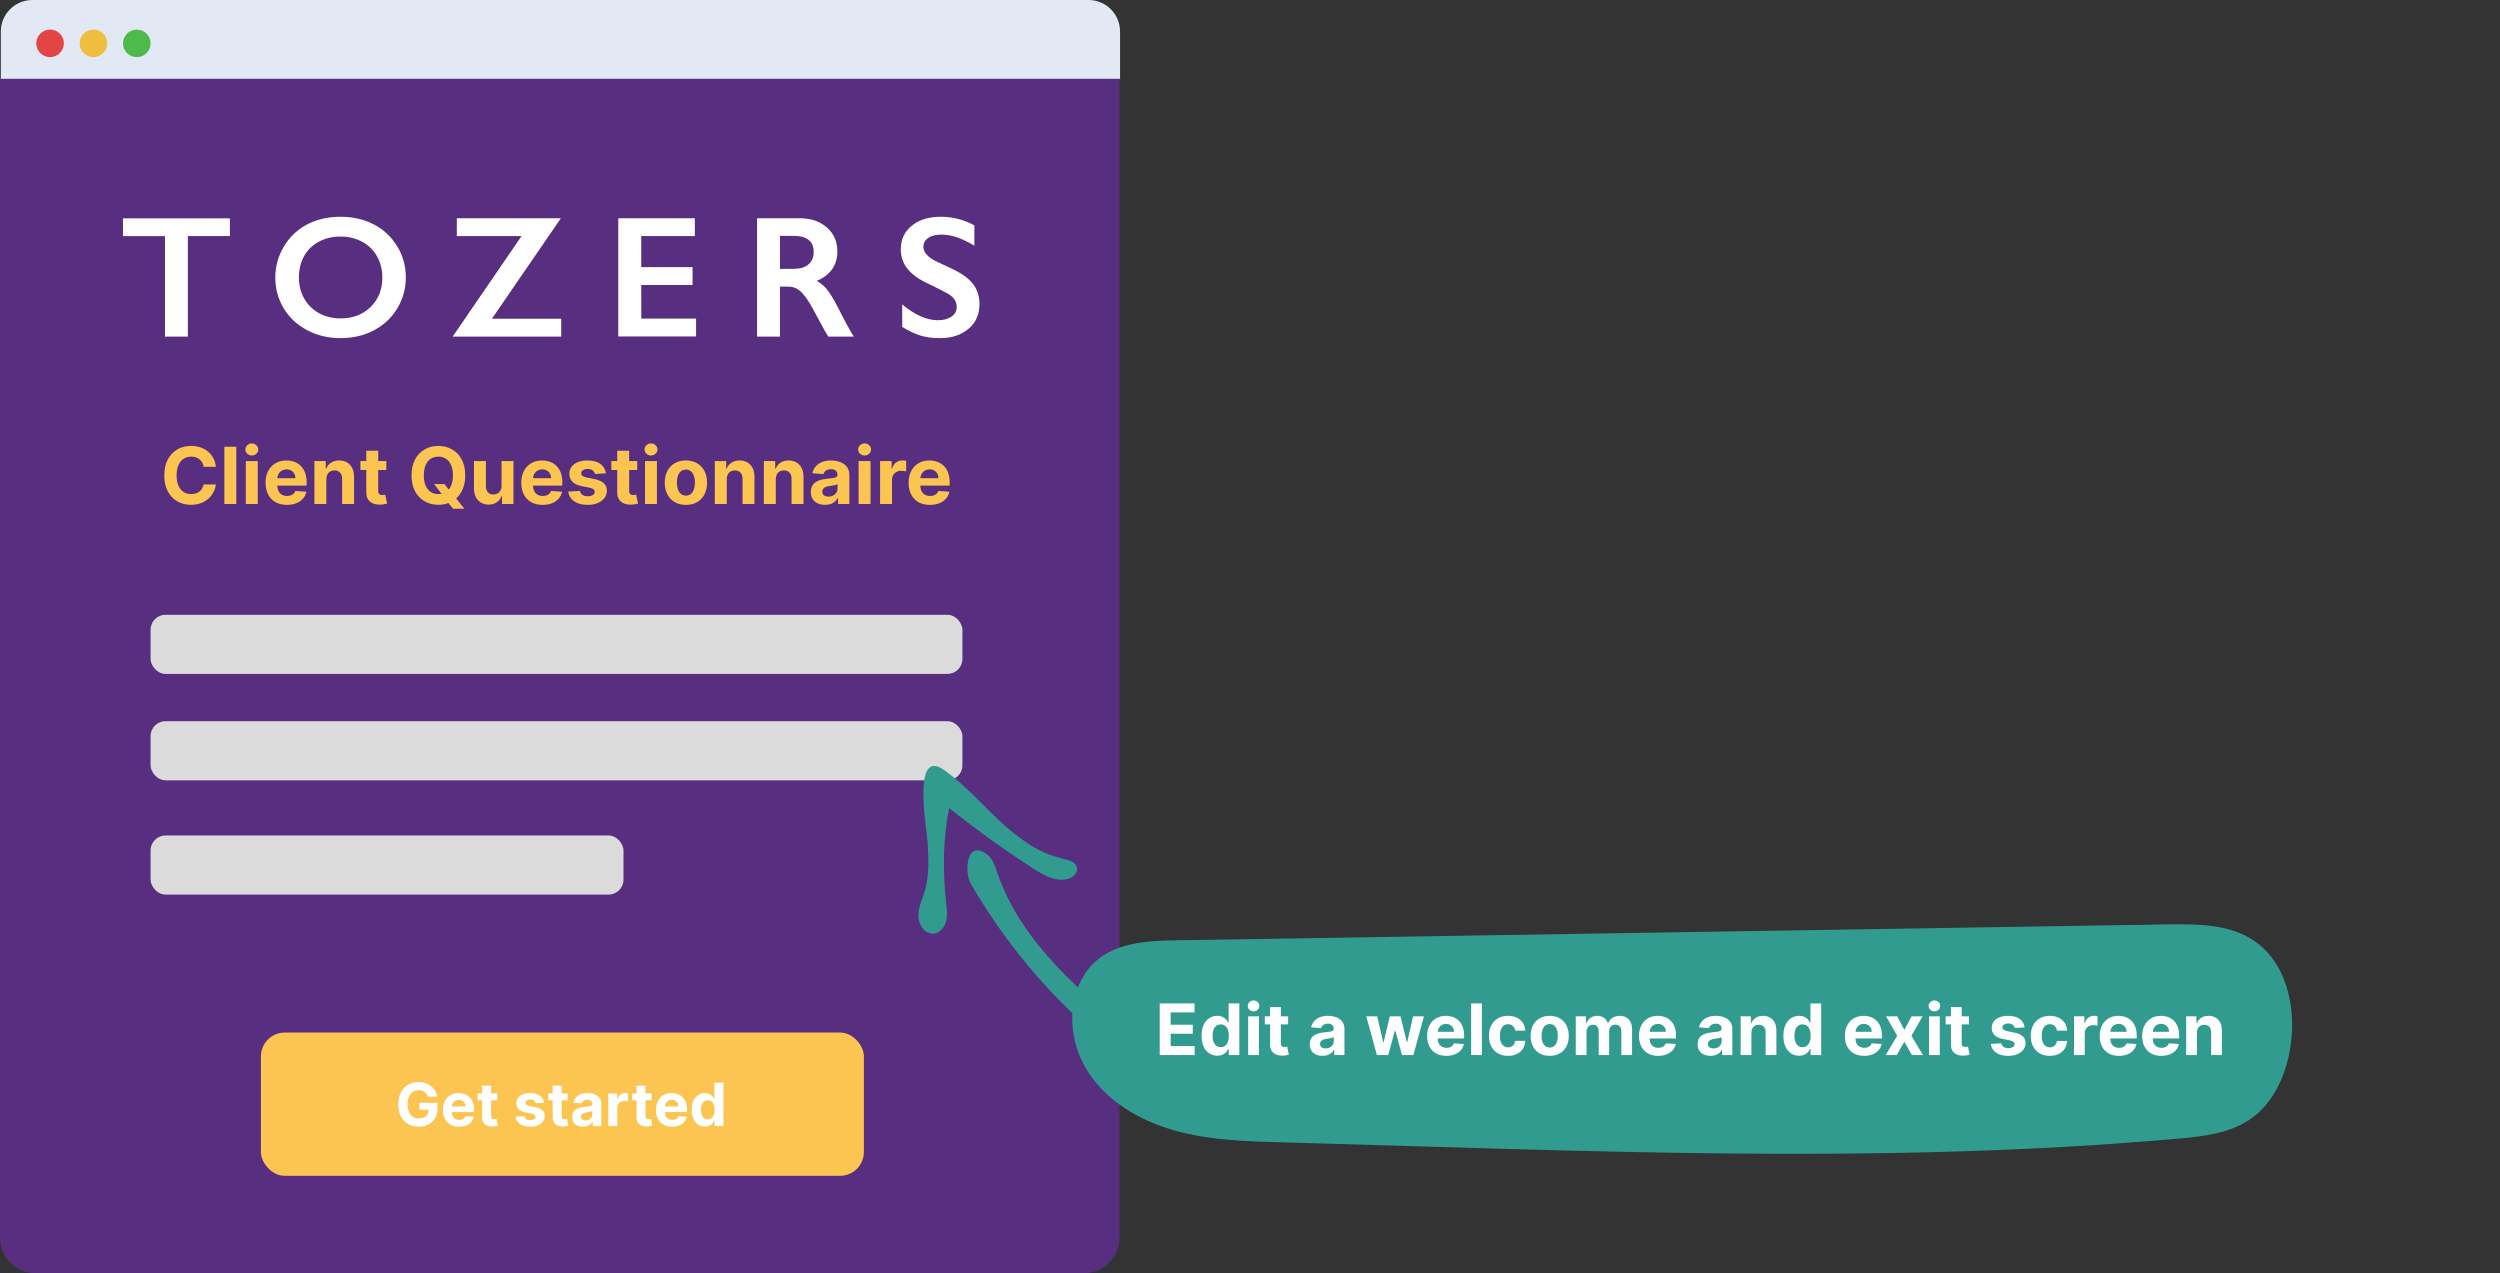 <svg xmlns="http://www.w3.org/2000/svg" fill="none" viewBox="0 0 1188 605">
  <rect x="0" y="0" width="1188" height="605" fill="#333333" stroke="none"/>
  <path fill="#582F80" d="M0 37h532v550.979c0 9.401-7.62 17.021-17.021 17.021H17.021C7.62 605 0 597.38 0 587.979V37Z"/>
  <path fill="#E3E9F4" d="M.389 14.982C.389 6.708 7.096 0 15.371 0H517.27c8.274 0 14.982 6.708 14.982 14.982v22.473H.389V14.982Z"/>
  <circle cx="23.799" cy="20.601" r="6.555" fill="#E34545"/>
  <circle cx="44.398" cy="20.601" r="6.555" fill="#EFBE3F"/>
  <circle cx="65.002" cy="20.601" r="6.555" fill="#4DBB4B"/>
  <path fill="#fff" d="M109.249 103.71v8.478H89.272v47.751h-10.882v-47.72H58.445v-8.478h50.804v-.031Zm52.62-.709c5.827 0 11.067 1.203 15.722 3.607 4.655 2.405 8.354 5.857 11.129 10.389 2.774 4.532 4.131 9.464 4.131 14.859 0 5.271-1.357 10.142-4.039 14.643-2.682 4.5-6.412 7.984-11.098 10.45-4.716 2.497-10.018 3.73-15.906 3.73-5.827 0-11.129-1.264-15.876-3.792-4.748-2.527-8.478-5.98-11.129-10.419-2.651-4.408-3.977-9.279-3.977-14.643 0-5.148 1.326-9.988 3.977-14.52 2.651-4.531 6.319-8.046 10.974-10.573 4.686-2.467 10.05-3.731 16.092-3.731Zm-19.822 28.855c0 3.73.833 7.09 2.528 10.049 1.696 2.96 4.038 5.272 7.06 6.937 3.021 1.633 6.442 2.466 10.234 2.466 5.765 0 10.512-1.819 14.242-5.426 3.73-3.637 5.58-8.292 5.58-13.995 0-3.731-.832-7.091-2.528-10.081-1.664-2.99-4.038-5.302-7.09-6.936-3.052-1.634-6.474-2.466-10.296-2.466-3.823 0-7.245.832-10.297 2.466-3.051 1.665-5.394 3.946-7.028 6.936-1.603 2.929-2.405 6.289-2.405 10.05Zm124.48-28.146-32.769 47.752h32.923v8.477h-51.574l32.739-47.751H217.08v-8.478h49.447Zm63.662 0v8.478h-25.464v14.766h24.385v8.478h-24.385V151.4h26.049v8.478h-36.962V103.71h36.377Zm49.818 0c5.272 0 9.588 1.449 12.917 4.378 3.329 2.929 4.994 6.72 4.994 11.437 0 3.206-.832 5.98-2.466 8.354-1.665 2.374-4.1 4.254-7.337 5.611 1.788.955 3.391 2.281 4.778 3.945 1.387 1.665 3.114 4.47 5.179 8.416 3.422 6.813 5.981 11.499 7.645 14.088h-12.115c-.832-1.233-1.973-3.206-3.391-5.918-3.113-5.981-5.395-10.019-6.843-12.085-1.449-2.065-2.837-3.545-4.193-4.439-1.356-.863-2.898-1.295-4.624-1.295h-3.915v23.737h-10.882V103.71h20.253Zm-2.466 24.015c2.836 0 5.087-.709 6.69-2.127 1.634-1.418 2.435-3.36 2.435-5.827 0-2.589-.801-4.5-2.404-5.764-1.603-1.264-3.915-1.912-6.875-1.912h-6.751v15.661h6.905v-.031Zm69.663-24.724c5.488 0 10.759 1.357 15.815 4.1v9.649c-5.827-3.514-10.975-5.271-15.506-5.271-2.744 0-4.871.524-6.413 1.603-1.541 1.048-2.312 2.466-2.312 4.254 0 2.127 1.449 4.069 4.316 5.888.802.524 3.915 2.035 9.31 4.501 4.624 2.189 7.953 4.593 9.988 7.244 2.035 2.651 3.052 5.857 3.052 9.588 0 4.839-1.726 8.724-5.21 11.683-3.483 2.96-7.984 4.439-13.502 4.439-3.607 0-6.69-.401-9.279-1.202-2.59-.802-5.487-2.158-8.724-4.1V144.68c6.011 4.994 11.683 7.491 16.986 7.491 2.651 0 4.809-.586 6.442-1.726 1.634-1.141 2.467-2.682 2.467-4.594 0-2.589-1.418-4.716-4.255-6.35-2.373-1.295-5.394-2.836-9.124-4.624-4.44-2.004-7.738-4.347-9.927-7.029-2.189-2.682-3.267-5.795-3.267-9.34 0-4.717 1.757-8.478 5.271-11.283 3.483-2.836 8.108-4.224 13.872-4.224Z"/>
  <path fill="#FCC551" d="M102.589 221.809h-5.826c-.106-.753-.324-1.423-.652-2.008-.328-.594-.749-1.1-1.264-1.516-.514-.417-1.108-.736-1.782-.958-.665-.222-1.388-.333-2.168-.333-1.41 0-2.638.351-3.684 1.051-1.046.692-1.858 1.703-2.434 3.033-.576 1.321-.865 2.926-.865 4.815 0 1.942.288 3.573.865 4.894.585 1.322 1.401 2.319 2.447 2.993 1.046.674 2.257 1.011 3.631 1.011.771 0 1.485-.102 2.141-.306.665-.204 1.255-.501 1.769-.891.514-.399.94-.882 1.277-1.45.346-.567.585-1.215.718-1.942l5.826.027c-.151 1.25-.527 2.456-1.13 3.618-.595 1.152-1.397 2.185-2.408 3.099-1.002.904-2.199 1.622-3.591 2.154-1.383.524-2.948.785-4.695.785-2.43 0-4.602-.55-6.517-1.649-1.907-1.1-3.414-2.691-4.522-4.775-1.099-2.084-1.649-4.607-1.649-7.568 0-2.971.559-5.498 1.676-7.582 1.117-2.084 2.634-3.671 4.549-4.762 1.915-1.099 4.07-1.649 6.464-1.649 1.578 0 3.041.222 4.389.665 1.357.444 2.558 1.091 3.604 1.942 1.046.843 1.897 1.876 2.554 3.099.665 1.224 1.091 2.625 1.277 4.203Zm9.69-9.536v27.24h-5.666v-27.24h5.666Zm4.539 27.24v-20.43h5.666v20.43h-5.666Zm2.846-23.064c-.842 0-1.565-.279-2.168-.838-.594-.567-.891-1.246-.891-2.035 0-.78.297-1.45.891-2.008.603-.568 1.326-.852 2.168-.852.842 0 1.561.284 2.155.852.603.558.904 1.228.904 2.008 0 .789-.301 1.468-.904 2.035-.594.559-1.313.838-2.155.838Zm16.669 23.463c-2.101 0-3.91-.426-5.426-1.277-1.508-.86-2.669-2.075-3.485-3.645-.816-1.578-1.224-3.445-1.224-5.599 0-2.102.408-3.946 1.224-5.533.816-1.588 1.964-2.825 3.445-3.711 1.489-.887 3.236-1.33 5.24-1.33 1.348 0 2.603.217 3.764.651 1.171.426 2.191 1.069 3.06 1.929.877.86 1.56 1.942 2.048 3.245.488 1.295.731 2.811.731 4.549v1.556h-17.251v-3.511h11.918c0-.816-.178-1.538-.532-2.168-.355-.63-.847-1.122-1.477-1.476-.62-.364-1.343-.546-2.168-.546-.86 0-1.622.2-2.287.599-.657.39-1.171.918-1.543 1.583-.373.656-.563 1.387-.572 2.194v3.339c0 1.011.186 1.884.558 2.62.382.736.918 1.303 1.61 1.703.691.399 1.512.598 2.46.598.63 0 1.206-.089 1.73-.266.523-.177.971-.443 1.343-.798.372-.355.656-.789.851-1.303l5.241.345c-.266 1.259-.812 2.359-1.636 3.299-.816.931-1.871 1.658-3.166 2.181-1.286.515-2.771.772-4.456.772Zm18.741-12.21v11.811h-5.666v-20.43h5.4v3.604h.24c.452-1.188 1.21-2.128 2.274-2.82 1.064-.7 2.354-1.05 3.871-1.05 1.418 0 2.655.31 3.711.931 1.055.62 1.875 1.507 2.46 2.66.585 1.144.878 2.509.878 4.096v13.009h-5.666v-11.998c.009-1.25-.31-2.225-.958-2.926-.647-.709-1.538-1.064-2.673-1.064-.763 0-1.437.164-2.022.492-.576.328-1.029.807-1.357 1.437-.319.62-.483 1.37-.492 2.248Zm28.501-8.619v4.256h-12.304v-4.256h12.304Zm-9.51-4.895h5.666v19.047c0 .523.079.931.239 1.223.16.284.381.484.665.599.293.115.63.173 1.011.173.266 0 .532-.022.798-.067.266-.053.47-.093.612-.119l.891 4.216c-.284.089-.683.191-1.197.306-.514.124-1.139.199-1.875.226-1.366.053-2.563-.129-3.592-.545-1.019-.417-1.813-1.064-2.381-1.942-.567-.878-.846-1.987-.837-3.325v-19.792Zm32.257 15.854h4.895l2.461 3.166 2.42 2.82 4.563 5.719h-5.374l-3.139-3.857-1.609-2.288-4.217-5.56Zm14.751-4.149c0 2.97-.563 5.497-1.689 7.581-1.117 2.084-2.643 3.676-4.576 4.775-1.924 1.091-4.087 1.636-6.491 1.636-2.42 0-4.593-.55-6.517-1.649-1.924-1.1-3.445-2.691-4.562-4.775-1.117-2.084-1.676-4.607-1.676-7.568 0-2.971.559-5.498 1.676-7.582 1.117-2.084 2.638-3.671 4.562-4.762 1.924-1.099 4.097-1.649 6.517-1.649 2.404 0 4.567.55 6.491 1.649 1.933 1.091 3.459 2.678 4.576 4.762 1.126 2.084 1.689 4.611 1.689 7.582Zm-5.839 0c0-1.925-.288-3.547-.865-4.868-.567-1.322-1.37-2.324-2.407-3.006-1.038-.683-2.252-1.025-3.645-1.025-1.392 0-2.606.342-3.644 1.025-1.037.682-1.844 1.684-2.421 3.006-.567 1.321-.851 2.943-.851 4.868 0 1.924.284 3.547.851 4.868.577 1.321 1.384 2.323 2.421 3.006 1.038.683 2.252 1.024 3.644 1.024 1.393 0 2.607-.341 3.645-1.024 1.037-.683 1.84-1.685 2.407-3.006.577-1.321.865-2.944.865-4.868Zm23.1 4.921v-11.731H244v20.43h-5.44v-3.711h-.213c-.461 1.197-1.228 2.159-2.301 2.886-1.064.727-2.363 1.091-3.897 1.091-1.365 0-2.567-.311-3.604-.931-1.038-.621-1.849-1.503-2.434-2.647-.577-1.144-.869-2.514-.878-4.11v-13.008h5.666v11.997c.009 1.206.332 2.159.971 2.86.638.7 1.494 1.05 2.567 1.05.683 0 1.321-.155 1.915-.465.594-.319 1.073-.789 1.437-1.41.372-.621.554-1.388.545-2.301Zm19.509 9.098c-2.101 0-3.91-.426-5.427-1.277-1.507-.86-2.669-2.075-3.484-3.645-.816-1.578-1.224-3.445-1.224-5.599 0-2.102.408-3.946 1.224-5.533.815-1.588 1.964-2.825 3.445-3.711 1.489-.887 3.236-1.33 5.24-1.33 1.348 0 2.603.217 3.764.651 1.171.426 2.19 1.069 3.059 1.929.878.86 1.561 1.942 2.049 3.245.487 1.295.731 2.811.731 4.549v1.556h-17.251v-3.511h11.918c0-.816-.178-1.538-.532-2.168-.355-.63-.847-1.122-1.477-1.476-.621-.364-1.343-.546-2.168-.546-.86 0-1.623.2-2.288.599-.656.39-1.17.918-1.542 1.583-.373.656-.564 1.387-.572 2.194v3.339c0 1.011.186 1.884.558 2.62.381.736.918 1.303 1.61 1.703.691.399 1.511.598 2.46.598.63 0 1.206-.089 1.729-.266.524-.177.971-.443 1.344-.798.372-.355.656-.789.851-1.303l5.241.345c-.266 1.259-.812 2.359-1.636 3.299-.816.931-1.871 1.658-3.166 2.181-1.286.515-2.771.772-4.456.772Zm30.073-15.004-5.187.32c-.089-.444-.279-.843-.572-1.197-.293-.364-.678-.652-1.157-.865-.47-.222-1.033-.333-1.689-.333-.878 0-1.619.187-2.222.559-.603.364-.904.851-.904 1.463 0 .488.195.9.585 1.237.39.337 1.06.608 2.009.812l3.697.744c1.987.408 3.467 1.064 4.443 1.969.975.904 1.463 2.093 1.463 3.564 0 1.339-.395 2.514-1.184 3.525-.78 1.011-1.853 1.8-3.219 2.368-1.356.558-2.921.838-4.695.838-2.704 0-4.859-.563-6.464-1.689-1.596-1.135-2.532-2.678-2.807-4.629l5.573-.293c.169.825.577 1.454 1.224 1.889.647.426 1.477.638 2.487.638.994 0 1.792-.19 2.395-.572.611-.39.922-.891.931-1.503-.009-.514-.226-.935-.652-1.263-.426-.337-1.082-.594-1.969-.772l-3.538-.705c-1.995-.399-3.48-1.09-4.455-2.074-.967-.985-1.45-2.239-1.45-3.765 0-1.312.354-2.443 1.064-3.391.718-.949 1.725-1.681 3.019-2.195 1.304-.514 2.829-.771 4.576-.771 2.58 0 4.611.545 6.091 1.636 1.49 1.09 2.359 2.576 2.607 4.455Zm14.901-5.825v4.256h-12.304v-4.256h12.304Zm-9.51-4.895h5.666v19.047c0 .523.079.931.239 1.223.16.284.381.484.665.599.293.115.63.173 1.011.173.266 0 .532-.022.798-.067.266-.053.47-.093.612-.119l.891 4.216c-.284.089-.683.191-1.197.306-.514.124-1.139.199-1.875.226-1.366.053-2.563-.129-3.592-.545-1.019-.417-1.813-1.064-2.381-1.942-.567-.878-.846-1.987-.837-3.325v-19.792Zm13.201 25.325v-20.43h5.666v20.43h-5.666Zm2.846-23.064c-.842 0-1.565-.279-2.168-.838-.594-.567-.891-1.246-.891-2.035 0-.78.297-1.45.891-2.008.603-.568 1.326-.852 2.168-.852.842 0 1.561.284 2.155.852.603.558.904 1.228.904 2.008 0 .789-.301 1.468-.904 2.035-.594.559-1.313.838-2.155.838Zm16.589 23.463c-2.066 0-3.852-.439-5.36-1.317-1.498-.887-2.656-2.119-3.471-3.698-.816-1.587-1.224-3.427-1.224-5.52 0-2.11.408-3.954 1.224-5.533.815-1.587 1.973-2.819 3.471-3.697 1.508-.887 3.294-1.33 5.36-1.33 2.067 0 3.849.443 5.347 1.33 1.508.878 2.669 2.11 3.485 3.697.816 1.579 1.224 3.423 1.224 5.533 0 2.093-.408 3.933-1.224 5.52-.816 1.579-1.977 2.811-3.485 3.698-1.498.878-3.28 1.317-5.347 1.317Zm.027-4.39c.94 0 1.725-.266 2.354-.798.63-.541 1.104-1.276 1.424-2.208.328-.931.492-1.99.492-3.178 0-1.189-.164-2.248-.492-3.179-.32-.931-.794-1.667-1.424-2.208-.629-.541-1.414-.812-2.354-.812-.949 0-1.747.271-2.394.812-.639.541-1.122 1.277-1.45 2.208-.319.931-.479 1.99-.479 3.179 0 1.188.16 2.247.479 3.178.328.932.811 1.667 1.45 2.208.647.532 1.445.798 2.394.798Zm19.379-7.82v11.811h-5.666v-20.43h5.4v3.604h.24c.452-1.188 1.21-2.128 2.274-2.82 1.064-.7 2.354-1.05 3.871-1.05 1.418 0 2.655.31 3.711.931 1.055.62 1.875 1.507 2.46 2.66.586 1.144.878 2.509.878 4.096v13.009h-5.666v-11.998c.009-1.25-.31-2.225-.958-2.926-.647-.709-1.538-1.064-2.673-1.064-.763 0-1.437.164-2.022.492-.576.328-1.028.807-1.357 1.437-.319.62-.483 1.37-.492 2.248Zm23.3 0v11.811h-5.666v-20.43h5.4v3.604h.239c.453-1.188 1.211-2.128 2.275-2.82 1.064-.7 2.354-1.05 3.87-1.05 1.419 0 2.656.31 3.711.931 1.056.62 1.876 1.507 2.461 2.66.585 1.144.878 2.509.878 4.096v13.009h-5.666v-11.998c.009-1.25-.311-2.225-.958-2.926-.647-.709-1.538-1.064-2.673-1.064-.763 0-1.437.164-2.022.492-.576.328-1.029.807-1.357 1.437-.319.62-.483 1.37-.492 2.248Zm23.459 12.196c-1.303 0-2.465-.226-3.484-.678-1.02-.461-1.827-1.139-2.421-2.035-.585-.904-.878-2.031-.878-3.378 0-1.135.208-2.089.625-2.86.417-.771.984-1.392 1.703-1.862.718-.47 1.534-.825 2.447-1.064.922-.24 1.889-.408 2.9-.506 1.188-.124 2.145-.239 2.873-.345.727-.116 1.254-.284 1.582-.506.328-.222.493-.55.493-.984v-.08c0-.842-.266-1.494-.799-1.955-.523-.461-1.268-.692-2.234-.692-1.02 0-1.831.226-2.434.678-.603.444-1.002 1.002-1.197 1.676l-5.241-.425c.266-1.242.789-2.315 1.57-3.219.78-.913 1.787-1.614 3.019-2.102 1.241-.496 2.678-.744 4.31-.744 1.135 0 2.221.133 3.258.399 1.047.266 1.973.678 2.78 1.237.816.558 1.459 1.276 1.929 2.154.47.869.705 1.911.705 3.126v13.78h-5.374v-2.833h-.159c-.329.638-.767 1.201-1.317 1.689-.55.479-1.211.856-1.982 1.13-.772.266-1.663.399-2.674.399Zm1.623-3.91c.834 0 1.57-.164 2.208-.492.639-.337 1.14-.789 1.503-1.357.364-.567.545-1.21.545-1.928v-2.169c-.177.116-.421.222-.731.32-.302.088-.643.173-1.024.252-.382.071-.763.138-1.144.2-.381.053-.727.102-1.038.146-.665.098-1.245.253-1.742.466-.497.213-.882.501-1.157.864-.275.355-.413.798-.413 1.33 0 .772.28 1.362.838 1.769.568.399 1.286.599 2.155.599Zm14.279 3.525v-20.43h5.666v20.43h-5.666Zm2.846-23.064c-.842 0-1.565-.279-2.168-.838-.594-.567-.891-1.246-.891-2.035 0-.78.297-1.45.891-2.008.603-.568 1.326-.852 2.168-.852.842 0 1.561.284 2.155.852.603.558.904 1.228.904 2.008 0 .789-.301 1.468-.904 2.035-.594.559-1.313.838-2.155.838Zm7.359 23.064v-20.43h5.493v3.564h.213c.372-1.268.997-2.225 1.875-2.873.878-.656 1.889-.984 3.033-.984.284 0 .589.018.918.053.328.036.616.084.864.147v5.027c-.266-.08-.634-.151-1.104-.213-.47-.062-.9-.093-1.29-.093-.834 0-1.578.182-2.235.546-.647.354-1.161.851-1.543 1.489-.372.639-.558 1.375-.558 2.208v11.559h-5.666Zm23.685.399c-2.101 0-3.91-.426-5.427-1.277-1.507-.86-2.669-2.075-3.484-3.645-.816-1.578-1.224-3.445-1.224-5.599 0-2.102.408-3.946 1.224-5.533.815-1.588 1.964-2.825 3.445-3.711 1.489-.887 3.236-1.33 5.24-1.33 1.348 0 2.603.217 3.764.651 1.171.426 2.19 1.069 3.059 1.929.878.86 1.561 1.942 2.049 3.245.487 1.295.731 2.811.731 4.549v1.556h-17.251v-3.511h11.918c0-.816-.178-1.538-.532-2.168-.355-.63-.847-1.122-1.477-1.476-.621-.364-1.343-.546-2.168-.546-.86 0-1.623.2-2.288.599-.656.39-1.17.918-1.542 1.583-.373.656-.564 1.387-.572 2.194v3.339c0 1.011.186 1.884.558 2.62.381.736.918 1.303 1.61 1.703.691.399 1.511.598 2.46.598.63 0 1.206-.089 1.729-.266.524-.177.971-.443 1.344-.798.372-.355.656-.789.851-1.303l5.241.345c-.266 1.259-.812 2.359-1.636 3.299-.816.931-1.871 1.658-3.166 2.181-1.286.515-2.771.772-4.456.772Z"/>
  <rect width="385.788" height="28.091" x="71.551" y="292.15" fill="#DCDBDB" rx="7.102"/>
  <rect width="385.788" height="28.091" x="71.551" y="342.714" fill="#DCDBDB" rx="7.102"/>
  <rect width="224.731" height="28.091" x="71.551" y="397.024" fill="#DCDBDB" rx="7.102"/>
  <rect width="286.532" height="68.087" x="123.988" y="490.663" fill="#FCC551" rx="11.348"/>
  <path fill="#fff" d="M203.295 521.139c-.141-.49-.34-.923-.595-1.299-.255-.383-.567-.705-.937-.967-.362-.269-.779-.474-1.249-.615-.463-.141-.977-.211-1.541-.211-1.055 0-1.982.262-2.781.785-.792.524-1.41 1.287-1.854 2.287-.443.994-.664 2.21-.664 3.647 0 1.437.218 2.66.654 3.667.437 1.008 1.055 1.777 1.854 2.307.799.524 1.743.786 2.831.786.987 0 1.83-.174 2.529-.524.705-.356 1.242-.856 1.612-1.501.376-.645.564-1.407.564-2.287l.886.131h-5.319v-3.284h8.634v2.599c0 1.814-.383 3.372-1.149 4.675-.765 1.296-1.82 2.297-3.163 3.002-1.343.698-2.881 1.048-4.614 1.048-1.934 0-3.634-.427-5.098-1.28-1.464-.86-2.606-2.079-3.425-3.657-.813-1.585-1.219-3.465-1.219-5.641 0-1.673.242-3.164.725-4.474.491-1.316 1.176-2.431 2.055-3.344.88-.914 1.904-1.609 3.073-2.086 1.169-.476 2.435-.715 3.798-.715 1.169 0 2.257.171 3.264.514 1.008.336 1.901.813 2.68 1.43.786.618 1.427 1.354 1.924 2.207.497.846.816 1.78.957 2.8h-4.432Zm14.872 14.266c-1.592 0-2.962-.323-4.11-.967-1.142-.652-2.022-1.572-2.64-2.761-.618-1.195-.927-2.609-.927-4.241 0-1.592.309-2.989.927-4.191.618-1.202 1.488-2.139 2.609-2.811 1.129-.671 2.452-1.007 3.97-1.007 1.021 0 1.971.164 2.851.493.886.323 1.659.81 2.317 1.461.665.652 1.182 1.471 1.551 2.458.37.981.554 2.129.554 3.446v1.179h-13.066v-2.66h9.027c0-.618-.135-1.165-.403-1.642-.269-.477-.642-.85-1.119-1.119-.47-.275-1.017-.413-1.642-.413-.651 0-1.229.152-1.733.454-.497.295-.886.695-1.168 1.199-.282.497-.427 1.051-.433 1.662v2.529c0 .765.141 1.427.423 1.984.288.558.695.988 1.219 1.29.524.302 1.145.453 1.863.453.477 0 .914-.067 1.31-.201.396-.135.736-.336 1.018-.605.282-.268.497-.598.644-.987l3.97.262c-.202.954-.615 1.786-1.239 2.498-.618.705-1.418 1.256-2.398 1.652-.974.39-2.099.585-3.375.585Zm18.134-15.777v3.224h-9.319v-3.224h9.319Zm-7.203-3.707h4.291v14.426c0 .397.061.706.182.927.121.215.288.366.503.454.222.087.477.131.766.131.202 0 .403-.017.605-.051.201-.04.355-.07.463-.09l.675 3.193c-.215.067-.517.145-.907.232-.389.094-.863.151-1.42.171-1.035.04-1.941-.097-2.72-.413-.773-.316-1.374-.806-1.804-1.471-.43-.665-.641-1.504-.634-2.518v-14.991Zm29.44 8.12-3.929.242c-.068-.336-.212-.638-.434-.907-.221-.275-.513-.494-.876-.655-.356-.168-.783-.252-1.28-.252-.665 0-1.225.141-1.682.423-.457.276-.685.645-.685 1.109 0 .369.148.681.443.936.296.256.803.461 1.521.615l2.801.564c1.505.309 2.626.806 3.365 1.491.739.685 1.108 1.585 1.108 2.7 0 1.014-.299 1.904-.896 2.67-.592.765-1.404 1.363-2.438 1.793-1.028.423-2.213.635-3.557.635-2.048 0-3.68-.427-4.896-1.28-1.209-.859-1.917-2.028-2.126-3.506l4.222-.221c.127.624.436 1.101.926 1.43.491.323 1.119.484 1.884.484.753 0 1.357-.144 1.814-.433.463-.296.698-.675.705-1.139-.007-.389-.171-.708-.494-.957-.322-.255-.819-.45-1.491-.584l-2.68-.534c-1.511-.302-2.636-.826-3.374-1.572-.733-.745-1.099-1.695-1.099-2.851 0-.994.269-1.85.806-2.569.544-.718 1.307-1.272 2.287-1.662.988-.389 2.143-.584 3.466-.584 1.954 0 3.492.413 4.614 1.239 1.128.826 1.786 1.951 1.975 3.375Zm11.285-4.413v3.224h-9.318v-3.224h9.318Zm-7.203-3.707h4.292v14.426c0 .397.06.706.181.927.121.215.289.366.504.454.222.087.477.131.766.131.201 0 .403-.017.604-.051.202-.04.356-.07.463-.09l.675 3.193c-.214.067-.517.145-.906.232-.39.094-.863.151-1.421.171-1.034.04-1.941-.097-2.72-.413-.772-.316-1.373-.806-1.803-1.471-.43-.665-.642-1.504-.635-2.518v-14.991Zm14.412 19.474c-.988 0-1.868-.172-2.64-.514-.772-.349-1.383-.863-1.833-1.541-.444-.686-.665-1.539-.665-2.559 0-.86.157-1.582.473-2.166.316-.585.746-1.055 1.29-1.411.544-.356 1.162-.624 1.853-.806.699-.181 1.431-.309 2.197-.383.9-.094 1.625-.181 2.176-.262.55-.087.95-.214 1.199-.382.248-.168.372-.417.372-.746v-.06c0-.638-.201-1.132-.604-1.481-.396-.349-.961-.524-1.693-.524-.772 0-1.387.171-1.843.514-.457.336-.759.759-.907 1.269l-3.969-.322c.201-.941.597-1.753 1.188-2.438.591-.692 1.354-1.223 2.287-1.592.941-.376 2.029-.564 3.264-.564.86 0 1.683.101 2.469.302.792.201 1.494.514 2.105.937.618.423 1.105.967 1.461 1.632.356.658.534 1.447.534 2.367v10.438h-4.07v-2.146h-.121c-.248.483-.581.91-.997 1.279-.417.363-.917.648-1.501.856-.585.202-1.26.303-2.025.303Zm1.229-2.962c.631 0 1.188-.124 1.672-.373.484-.255.863-.598 1.138-1.028.276-.429.413-.916.413-1.46v-1.642c-.134.087-.319.167-.554.241-.228.068-.487.131-.775.192-.289.053-.578.104-.867.151-.289.04-.55.077-.786.111-.503.074-.943.191-1.319.352-.376.161-.669.38-.877.655-.208.269-.312.605-.312 1.008 0 .584.212 1.031.635 1.339.429.303.973.454 1.632.454Zm10.815 2.67v-15.475h4.16v2.7h.161c.283-.96.756-1.686 1.421-2.176.665-.497 1.431-.745 2.297-.745.215 0 .447.013.695.04.249.027.467.064.655.111v3.808c-.202-.061-.48-.114-.836-.161s-.682-.071-.978-.071c-.631 0-1.195.138-1.692.413-.49.269-.88.645-1.169 1.129-.282.483-.423 1.041-.423 1.672v8.755h-4.291Zm20.614-15.475v3.224h-9.319v-3.224h9.319Zm-7.203-3.707h4.292v14.426c0 .397.06.706.181.927.121.215.289.366.504.454.221.087.477.131.765.131.202 0 .403-.017.605-.051.201-.04.356-.07.463-.09l.675 3.193c-.215.067-.517.145-.906.232-.39.094-.863.151-1.421.171-1.034.04-1.941-.097-2.72-.413-.772-.316-1.373-.806-1.803-1.471-.43-.665-.642-1.504-.635-2.518v-14.991Zm16.885 19.484c-1.592 0-2.962-.323-4.111-.967-1.141-.652-2.021-1.572-2.639-2.761-.618-1.195-.927-2.609-.927-4.241 0-1.592.309-2.989.927-4.191.618-1.202 1.488-2.139 2.609-2.811 1.129-.671 2.452-1.007 3.97-1.007 1.02 0 1.971.164 2.851.493.886.323 1.658.81 2.317 1.461.665.652 1.182 1.471 1.551 2.458.37.981.554 2.129.554 3.446v1.179h-13.066v-2.66h9.026c0-.618-.134-1.165-.403-1.642-.268-.477-.641-.85-1.118-1.119-.47-.275-1.017-.413-1.642-.413-.651 0-1.229.152-1.733.454-.497.295-.886.695-1.168 1.199-.282.497-.427 1.051-.434 1.662v2.529c0 .765.141 1.427.424 1.984.288.558.695.988 1.219 1.29.523.302 1.145.453 1.863.453.477 0 .914-.067 1.31-.201.396-.135.735-.336 1.017-.605.283-.268.497-.598.645-.987l3.97.262c-.202.954-.615 1.786-1.24 2.498-.617.705-1.417 1.256-2.397 1.652-.974.39-2.099.585-3.375.585Zm15.605-.051c-1.175 0-2.24-.302-3.194-.906-.947-.611-1.699-1.508-2.256-2.69-.551-1.189-.826-2.646-.826-4.372 0-1.774.285-3.248.856-4.423.571-1.182 1.33-2.065 2.277-2.65.954-.591 1.998-.886 3.133-.886.866 0 1.588.148 2.166.443.584.289 1.054.652 1.41 1.088.363.43.638.853.826 1.269h.131v-7.757h4.282v20.633h-4.231v-2.479h-.182c-.201.43-.486.857-.856 1.28-.363.416-.836.762-1.42 1.037-.578.276-1.283.413-2.116.413Zm1.36-3.415c.692 0 1.276-.188 1.753-.564.484-.383.853-.917 1.108-1.602.262-.685.393-1.487.393-2.408 0-.92-.128-1.719-.383-2.397-.255-.679-.624-1.203-1.108-1.572-.483-.369-1.071-.554-1.763-.554-.705 0-1.3.191-1.783.574-.484.383-.85.914-1.098 1.592-.249.678-.373 1.464-.373 2.357 0 .9.124 1.696.373 2.388.255.685.621 1.222 1.098 1.612.483.383 1.078.574 1.783.574Z"/>
  <g fill="#329B90" clip-path="url(#a)">
    <path d="M541.449 494.73c.1-.14.21-.28.3-.42-27.48-22.09-56.25-46-67.74-79.3-1.15-3.36-2.29-7-5.15-9.12-9.75-7.13-10.63 8.72-7.59 14 15.554 26.812 35.424 50.875 58.81 71.22 3.14 2.73 6.47 5.46 10.48 6.56 3.85 1.01 8.48.18 10.89-2.94Z"/>
    <path d="M488.087 400.6c5.134 3.488 10.861 6.009 16.9 7.44 2.8.61 6.28 1.5 6.82 4.31.48 2.55-2.07 4.73-4.58 5.36-5.58 1.39-11.18-1.76-16-4.87-13.881-8.927-27.295-18.56-40.19-28.86-3 14.86-3.07 30.22-1.42 45.3.32 2.88.69 5.85-.07 8.65-.76 2.8-3 5.43-5.87 5.7-4.13.38-7.24-4.18-7.28-8.33-.04-4.15 1.91-8 3.09-12 2.13-7.16 1.76-14.78 1.38-22.23-.38-7.45-7.75-46.19 7.85-35.1 9.66 6.86 17.54 15.87 26.19 24 4.08 3.915 8.49 7.472 13.18 10.63Zm601.103 84.95c.07 2.928-.06 5.858-.37 8.77-1.58 14.65-7.73 29.68-20 37.85-9.75 6.49-21.93 7.85-33.59 8.89-141.311 12.62-283.481 5.67-425.311 1.8-17.34-.47-34.9-.93-51.61-5.6s-32.77-14.08-41.87-28.85c-8.35-13.54-9.78-32.32-.72-45.9 9.41-14.09 26.85-15.42 42.37-15.67l472.001-7.57c14.22-.23 29.47-.16 41.2 7.88 12.19 8.32 17.56 23.44 17.9 38.4Z"/>
  </g>
  <path fill="#fff" d="M551.101 501.377v-24.55h16.542v4.279h-11.352v5.85h10.501v4.28h-10.501v5.862h11.4v4.279h-16.59Zm27.358.3c-1.398 0-2.665-.359-3.8-1.079-1.127-.727-2.022-1.794-2.685-3.2-.655-1.415-.983-3.149-.983-5.203 0-2.11.34-3.864 1.019-5.263.679-1.406 1.582-2.457 2.709-3.152 1.135-.704 2.378-1.055 3.728-1.055 1.031 0 1.89.176 2.578.527.695.344 1.254.775 1.678 1.295.431.511.759 1.015.983 1.51h.156v-9.23h5.094v24.55h-5.034v-2.949h-.216c-.24.512-.58 1.019-1.019 1.523-.432.495-.995.907-1.69 1.235-.688.327-1.527.491-2.518.491Zm1.619-4.064c.823 0 1.518-.223 2.085-.671.576-.455 1.015-1.091 1.319-1.906.312-.815.468-1.77.468-2.865 0-1.095-.152-2.046-.456-2.853-.304-.807-.743-1.431-1.319-1.87-.575-.44-1.274-.659-2.097-.659-.84 0-1.547.227-2.122.683-.576.455-1.011 1.087-1.307 1.894-.296.807-.443 1.742-.443 2.805 0 1.071.147 2.018.443 2.841.304.815.739 1.455 1.307 1.918.575.456 1.282.683 2.122.683Zm13.057 3.764v-18.412h5.107v18.412h-5.107Zm2.565-20.786c-.759 0-1.41-.252-1.954-.755-.535-.512-.803-1.123-.803-1.834 0-.704.268-1.307.803-1.81.544-.512 1.195-.768 1.954-.768.76 0 1.407.256 1.942.768.544.503.816 1.106.816 1.81 0 .711-.272 1.322-.816 1.834-.535.503-1.182.755-1.942.755Zm16.426 2.374v3.836h-11.088v-3.836h11.088Zm-8.571-4.412h5.107v17.166c0 .472.072.839.216 1.103.144.256.343.436.599.54.264.103.568.155.911.155.24 0 .48-.02.719-.059.24-.048.424-.084.552-.108l.803 3.8c-.256.08-.615.171-1.079.275-.463.112-1.027.18-1.69.204-1.231.048-2.31-.116-3.237-.491-.919-.376-1.634-.959-2.146-1.75-.511-.792-.763-1.791-.755-2.997v-17.838Zm24.961 23.172c-1.174 0-2.221-.204-3.14-.611-.919-.416-1.647-1.027-2.182-1.834-.528-.816-.791-1.83-.791-3.045 0-1.023.188-1.882.563-2.578.376-.695.887-1.254 1.535-1.678.647-.423 1.382-.743 2.205-.959.831-.216 1.702-.367 2.614-.455 1.07-.112 1.934-.216 2.589-.312.655-.104 1.131-.256 1.426-.456.296-.199.444-.495.444-.887v-.072c0-.759-.24-1.346-.719-1.762-.472-.415-1.143-.623-2.014-.623-.919 0-1.651.204-2.194.611-.543.4-.903.903-1.079 1.511l-4.723-.384c.24-1.119.711-2.086 1.415-2.901.703-.823 1.61-1.454 2.721-1.894 1.119-.447 2.413-.671 3.884-.671 1.023 0 2.002.12 2.937.359.943.24 1.778.612 2.505 1.115.735.504 1.315 1.151 1.738 1.942.424.783.636 1.722.636 2.817v12.419h-4.843v-2.553h-.144c-.296.575-.691 1.083-1.187 1.523-.495.431-1.091.771-1.786 1.018-.695.24-1.499.36-2.41.36Zm1.463-3.524c.751 0 1.414-.148 1.99-.444.575-.303 1.027-.711 1.354-1.223.328-.511.492-1.09.492-1.738v-1.954c-.16.104-.38.2-.659.288-.272.08-.58.156-.923.228-.344.064-.688.124-1.031.18-.344.048-.656.091-.935.131-.6.088-1.123.228-1.571.42-.447.192-.795.452-1.043.779-.247.32-.371.719-.371 1.199 0 .695.251 1.227.755 1.594.511.36 1.159.54 1.942.54Zm24.314 3.176-5.011-18.412h5.167l2.853 12.371h.167l2.973-12.371h5.071l3.021 12.299h.156l2.805-12.299h5.155l-4.999 18.412h-5.407l-3.164-11.58h-.228l-3.165 11.58h-5.394Zm33.01.36c-1.894 0-3.524-.384-4.89-1.151-1.359-.775-2.406-1.87-3.141-3.284-.735-1.423-1.103-3.105-1.103-5.047 0-1.894.368-3.556 1.103-4.987.735-1.43 1.77-2.545 3.105-3.344 1.342-.8 2.917-1.199 4.723-1.199 1.214 0 2.345.196 3.392.587 1.055.384 1.974.963 2.757 1.738.791.776 1.407 1.751 1.846 2.925.44 1.167.66 2.534.66 4.1v1.403h-15.548v-3.165h10.741c0-.735-.16-1.387-.48-1.954-.319-.567-.763-1.011-1.33-1.331-.56-.327-1.211-.491-1.954-.491-.776 0-1.463.18-2.062.539-.592.352-1.055.827-1.391 1.427-.335.591-.507 1.25-.515 1.978v3.009c0 .911.168 1.698.503 2.361.344.663.827 1.175 1.451 1.535.623.359 1.362.539 2.217.539.568 0 1.087-.08 1.559-.24.471-.16.875-.399 1.211-.719.335-.32.591-.711.767-1.175l4.723.312c-.24 1.135-.731 2.126-1.475 2.973-.735.839-1.686 1.494-2.853 1.966-1.158.463-2.497.695-4.016.695Zm16.891-24.91v24.55h-5.107v-24.55h5.107Zm12.41 24.91c-1.886 0-3.508-.4-4.867-1.199-1.35-.807-2.389-1.926-3.117-3.356-.719-1.431-1.078-3.077-1.078-4.939 0-1.886.363-3.54 1.09-4.963.736-1.43 1.779-2.545 3.129-3.344 1.351-.808 2.957-1.211 4.819-1.211 1.606 0 3.013.291 4.22.875 1.207.583 2.162 1.402 2.865 2.457.703 1.055 1.091 2.294 1.163 3.716h-4.819c-.136-.919-.496-1.658-1.079-2.217-.576-.568-1.331-.851-2.266-.851-.791 0-1.482.215-2.074.647-.583.424-1.039 1.043-1.366 1.858-.328.815-.492 1.802-.492 2.961 0 1.175.16 2.174.48 2.997.327.823.787 1.45 1.378 1.882.592.431 1.283.647 2.074.647.583 0 1.107-.12 1.57-.359.472-.24.86-.588 1.163-1.043.312-.464.516-1.019.612-1.667h4.819c-.08 1.407-.464 2.646-1.151 3.717-.679 1.062-1.619 1.894-2.817 2.493-1.199.599-2.618.899-4.256.899Zm19.813 0c-1.862 0-3.473-.396-4.831-1.187-1.351-.799-2.394-1.91-3.129-3.332-.735-1.431-1.103-3.089-1.103-4.975 0-1.902.368-3.564 1.103-4.987.735-1.43 1.778-2.541 3.129-3.332 1.358-.8 2.969-1.199 4.831-1.199 1.862 0 3.468.399 4.819 1.199 1.358.791 2.405 1.902 3.14 3.332.736 1.423 1.103 3.085 1.103 4.987 0 1.886-.367 3.544-1.103 4.975-.735 1.422-1.782 2.533-3.14 3.332-1.351.791-2.957 1.187-4.819 1.187Zm.024-3.956c.847 0 1.554-.24 2.121-.719.568-.488.995-1.151 1.283-1.99.296-.839.444-1.794.444-2.865 0-1.071-.148-2.026-.444-2.865-.288-.839-.715-1.503-1.283-1.99-.567-.488-1.274-.731-2.121-.731-.856 0-1.575.243-2.158.731-.576.487-1.011 1.151-1.307 1.99-.288.839-.431 1.794-.431 2.865 0 1.071.143 2.026.431 2.865.296.839.731 1.502 1.307 1.99.583.479 1.302.719 2.158.719Zm12.359 3.596v-18.412h4.867v3.248h.215c.384-1.079 1.023-1.93 1.919-2.553.895-.624 1.965-.935 3.212-.935 1.263 0 2.338.315 3.225.947.887.623 1.478 1.47 1.774 2.541h.192c.375-1.055 1.055-1.898 2.038-2.529.991-.64 2.161-.959 3.512-.959 1.718 0 3.113.547 4.184 1.642 1.079 1.087 1.618 2.629 1.618 4.627v12.383h-5.095v-11.376c0-1.023-.271-1.79-.815-2.301-.543-.512-1.223-.768-2.038-.768-.927 0-1.65.296-2.169.887-.52.584-.78 1.355-.78 2.314v11.244h-4.951v-11.484c0-.903-.259-1.622-.779-2.157-.511-.536-1.187-.804-2.026-.804-.567 0-1.079.144-1.534.432-.448.28-.803.675-1.067 1.187-.264.503-.396 1.095-.396 1.774v11.052H748.8Zm39.181.36c-1.894 0-3.524-.384-4.891-1.151-1.358-.775-2.405-1.87-3.141-3.284-.735-1.423-1.102-3.105-1.102-5.047 0-1.894.367-3.556 1.102-4.987.736-1.43 1.771-2.545 3.105-3.344 1.343-.8 2.917-1.199 4.723-1.199 1.215 0 2.346.196 3.393.587 1.055.384 1.974.963 2.757 1.738.791.776 1.407 1.751 1.846 2.925.44 1.167.659 2.534.659 4.1v1.403h-15.547v-3.165h10.74c0-.735-.159-1.387-.479-1.954-.32-.567-.763-1.011-1.331-1.331-.559-.327-1.21-.491-1.954-.491-.775 0-1.462.18-2.062.539-.591.352-1.054.827-1.39 1.427-.336.591-.508 1.25-.516 1.978v3.009c0 .911.168 1.698.504 2.361.344.663.827 1.175 1.45 1.535.624.359 1.363.539 2.218.539.567 0 1.087-.08 1.558-.24.472-.16.876-.399 1.211-.719.336-.32.592-.711.767-1.175l4.724.312c-.24 1.135-.732 2.126-1.475 2.973-.735.839-1.686 1.494-2.853 1.966-1.159.463-2.497.695-4.016.695Zm24.847-.012c-1.174 0-2.221-.204-3.14-.611-.919-.416-1.647-1.027-2.182-1.834-.528-.816-.791-1.83-.791-3.045 0-1.023.188-1.882.563-2.578.376-.695.887-1.254 1.535-1.678.647-.423 1.382-.743 2.205-.959.831-.216 1.703-.367 2.614-.455 1.07-.112 1.934-.216 2.589-.312.655-.104 1.131-.256 1.426-.456.296-.199.444-.495.444-.887v-.072c0-.759-.24-1.346-.719-1.762-.472-.415-1.143-.623-2.014-.623-.919 0-1.65.204-2.194.611-.543.4-.903.903-1.079 1.511l-4.723-.384c.24-1.119.711-2.086 1.415-2.901.703-.823 1.61-1.454 2.721-1.894 1.119-.447 2.413-.671 3.884-.671 1.023 0 2.002.12 2.937.359.943.24 1.778.612 2.505 1.115.735.504 1.315 1.151 1.738 1.942.424.783.636 1.722.636 2.817v12.419h-4.843v-2.553h-.144c-.296.575-.691 1.083-1.187 1.523-.495.431-1.091.771-1.786 1.018-.695.24-1.499.36-2.41.36Zm1.463-3.524c.751 0 1.414-.148 1.99-.444.575-.303 1.027-.711 1.354-1.223.328-.511.492-1.09.492-1.738v-1.954c-.16.104-.38.2-.659.288-.272.08-.58.156-.923.228-.344.064-.688.124-1.031.18-.344.048-.656.091-.935.131-.6.088-1.123.228-1.571.42-.447.192-.795.452-1.043.779-.247.32-.371.719-.371 1.199 0 .695.251 1.227.755 1.594.511.36 1.159.54 1.942.54Zm17.975-7.469v10.645h-5.106v-18.412h4.867v3.248h.215c.408-1.071 1.091-1.918 2.05-2.541.959-.632 2.122-.947 3.489-.947 1.278 0 2.393.279 3.344.839.951.559 1.69 1.358 2.218 2.397.527 1.031.791 2.262.791 3.693v11.723h-5.107v-10.812c.008-1.127-.279-2.006-.863-2.638-.583-.639-1.386-.959-2.409-.959-.688 0-1.295.148-1.822.444-.52.296-.927.727-1.223 1.295-.288.559-.436 1.234-.444 2.025Zm22.678 10.945c-1.399 0-2.665-.359-3.8-1.079-1.127-.727-2.022-1.794-2.685-3.2-.656-1.415-.983-3.149-.983-5.203 0-2.11.339-3.864 1.018-5.263.68-1.406 1.583-2.457 2.71-3.152 1.134-.704 2.377-1.055 3.728-1.055 1.031 0 1.89.176 2.577.527.695.344 1.255.775 1.678 1.295.432.511.76 1.015.983 1.51h.156v-9.23h5.095v24.55h-5.035v-2.949h-.216c-.239.512-.579 1.019-1.019 1.523-.431.495-.995.907-1.69 1.235-.687.327-1.526.491-2.517.491Zm1.618-4.064c.823 0 1.519-.223 2.086-.671.575-.455 1.015-1.091 1.319-1.906.311-.815.467-1.77.467-2.865 0-1.095-.152-2.046-.455-2.853-.304-.807-.744-1.431-1.319-1.87-.575-.44-1.275-.659-2.098-.659-.839 0-1.546.227-2.122.683-.575.455-1.011 1.087-1.306 1.894-.296.807-.444 1.742-.444 2.805 0 1.071.148 2.018.444 2.841.303.815.739 1.455 1.306 1.918.576.456 1.283.683 2.122.683Zm29.262 4.124c-1.894 0-3.525-.384-4.891-1.151-1.359-.775-2.406-1.87-3.141-3.284-.735-1.423-1.103-3.105-1.103-5.047 0-1.894.368-3.556 1.103-4.987.735-1.43 1.77-2.545 3.105-3.344 1.343-.8 2.917-1.199 4.723-1.199 1.215 0 2.346.196 3.392.587 1.055.384 1.974.963 2.758 1.738.791.776 1.406 1.751 1.846 2.925.439 1.167.659 2.534.659 4.1v1.403h-15.548v-3.165h10.741c0-.735-.16-1.387-.479-1.954-.32-.567-.764-1.011-1.331-1.331-.56-.327-1.211-.491-1.954-.491-.775 0-1.463.18-2.062.539-.591.352-1.055.827-1.391 1.427-.335.591-.507 1.25-.515 1.978v3.009c0 .911.168 1.698.504 2.361.343.663.827 1.175 1.45 1.535.623.359 1.363.539 2.218.539.567 0 1.087-.08 1.558-.24.472-.16.875-.399 1.211-.719.335-.32.591-.711.767-1.175l4.723.312c-.24 1.135-.731 2.126-1.474 2.973-.736.839-1.687 1.494-2.853 1.966-1.159.463-2.498.695-4.016.695Zm15.722-18.772 3.38 6.437 3.464-6.437h5.239l-5.334 9.206 5.478 9.206h-5.215l-3.632-6.365-3.572 6.365h-5.275l5.467-9.206-5.275-9.206h5.275Zm15.116 18.412v-18.412h5.107v18.412h-5.107Zm2.565-20.786c-.759 0-1.41-.252-1.954-.755-.535-.512-.803-1.123-.803-1.834 0-.704.268-1.307.803-1.81.544-.512 1.195-.768 1.954-.768.759 0 1.407.256 1.942.768.544.503.815 1.106.815 1.81 0 .711-.271 1.322-.815 1.834-.535.503-1.183.755-1.942.755Zm16.426 2.374v3.836h-11.088v-3.836h11.088Zm-8.571-4.412h5.107v17.166c0 .472.072.839.216 1.103.143.256.343.436.599.54.264.103.567.155.911.155.24 0 .479-.02.719-.059.24-.048.424-.084.552-.108l.803 3.8c-.256.08-.616.171-1.079.275-.464.112-1.027.18-1.69.204-1.231.048-2.31-.116-3.237-.491-.919-.376-1.634-.959-2.146-1.75-.511-.792-.763-1.791-.755-2.997v-17.838Zm35.031 9.662-4.675.288c-.08-.4-.252-.759-.516-1.079-.264-.328-.611-.587-1.043-.779-.423-.2-.931-.3-1.522-.3-.791 0-1.459.168-2.002.503-.544.328-.815.768-.815 1.319 0 .44.176.811.527 1.115.352.304.955.547 1.81.731l3.333.672c1.79.367 3.125.959 4.004 1.774.879.815 1.318 1.886 1.318 3.212 0 1.207-.355 2.266-1.067 3.177-.703.911-1.67 1.622-2.901 2.134-1.222.503-2.633.755-4.231.755-2.438 0-4.38-.507-5.826-1.522-1.439-1.023-2.282-2.414-2.53-4.172l5.023-.264c.152.743.52 1.311 1.103 1.702.584.384 1.331.576 2.242.576.895 0 1.614-.172 2.158-.516.551-.351.831-.803.839-1.354-.008-.464-.204-.843-.588-1.139-.383-.304-.975-.535-1.774-.695l-3.189-.636c-1.798-.359-3.136-.983-4.015-1.87-.871-.887-1.307-2.018-1.307-3.392 0-1.183.32-2.202.959-3.057.647-.855 1.554-1.514 2.721-1.978 1.175-.463 2.55-.695 4.124-.695 2.325 0 4.156.491 5.49 1.474 1.343.983 2.126 2.322 2.35 4.016Zm11.954 13.522c-1.886 0-3.508-.4-4.867-1.199-1.35-.807-2.389-1.926-3.116-3.356-.72-1.431-1.079-3.077-1.079-4.939 0-1.886.363-3.54 1.091-4.963.735-1.43 1.778-2.545 3.128-3.344 1.351-.808 2.957-1.211 4.819-1.211 1.607 0 3.013.291 4.22.875 1.207.583 2.162 1.402 2.865 2.457.703 1.055 1.091 2.294 1.163 3.716h-4.819c-.136-.919-.496-1.658-1.079-2.217-.575-.568-1.331-.851-2.266-.851-.791 0-1.482.215-2.074.647-.583.424-1.038 1.043-1.366 1.858-.328.815-.492 1.802-.492 2.961 0 1.175.16 2.174.48 2.997.328.823.787 1.45 1.378 1.882.592.431 1.283.647 2.074.647.584 0 1.107-.12 1.571-.359.471-.24.859-.588 1.162-1.043.312-.464.516-1.019.612-1.667h4.819c-.08 1.407-.464 2.646-1.151 3.717-.679 1.062-1.618 1.894-2.817 2.493s-2.617.899-4.256.899Zm11.493-.36v-18.412h4.951v3.212h.192c.336-1.143.899-2.006 1.69-2.589.792-.592 1.703-.887 2.734-.887.255 0 .531.016.827.048.295.032.555.076.779.132v4.531c-.24-.072-.572-.136-.995-.192-.424-.056-.811-.084-1.163-.084-.751 0-1.422.164-2.014.492-.583.319-1.047.767-1.39 1.342-.336.576-.504 1.239-.504 1.99v10.417h-5.107Zm21.35.36c-1.9 0-3.53-.384-4.89-1.151-1.36-.775-2.409-1.87-3.144-3.284-.736-1.423-1.103-3.105-1.103-5.047 0-1.894.367-3.556 1.103-4.987.735-1.43 1.774-2.545 3.104-3.344 1.34-.8 2.92-1.199 4.72-1.199 1.22 0 2.35.196 3.4.587 1.05.384 1.97.963 2.75 1.738.79.776 1.41 1.751 1.85 2.925.44 1.167.66 2.534.66 4.1v1.403h-15.549v-3.165h10.739c0-.735-.16-1.387-.48-1.954-.32-.567-.76-1.011-1.33-1.331-.56-.327-1.21-.491-1.95-.491-.78 0-1.47.18-2.06.539-.6.352-1.06.827-1.39 1.427-.34.591-.51 1.25-.52 1.978v3.009c0 .911.17 1.698.5 2.361.35.663.83 1.175 1.45 1.535.63.359 1.37.539 2.22.539.57 0 1.09-.08 1.56-.24.47-.16.87-.399 1.21-.719.34-.32.59-.711.77-1.175l4.72.312c-.24 1.135-.73 2.126-1.47 2.973-.74.839-1.69 1.494-2.86 1.966-1.16.463-2.49.695-4.01.695Zm20.17 0c-1.89 0-3.52-.384-4.89-1.151-1.36-.775-2.4-1.87-3.14-3.284-.73-1.423-1.1-3.105-1.1-5.047 0-1.894.37-3.556 1.1-4.987.74-1.43 1.77-2.545 3.11-3.344 1.34-.8 2.91-1.199 4.72-1.199 1.21 0 2.34.196 3.39.587 1.06.384 1.98.963 2.76 1.738.79.776 1.4 1.751 1.84 2.925.44 1.167.66 2.534.66 4.1v1.403h-15.54v-3.165h10.74c0-.735-.16-1.387-.48-1.954-.32-.567-.77-1.011-1.33-1.331-.56-.327-1.21-.491-1.96-.491-.77 0-1.46.18-2.06.539-.59.352-1.05.827-1.39 1.427-.34.591-.51 1.25-.52 1.978v3.009c0 .911.17 1.698.51 2.361.34.663.83 1.175 1.45 1.535.62.359 1.36.539 2.22.539.56 0 1.08-.08 1.55-.24.48-.16.88-.399 1.22-.719.33-.32.59-.711.76-1.175l4.73.312c-.24 1.135-.74 2.126-1.48 2.973-.73.839-1.68 1.494-2.85 1.966-1.16.463-2.5.695-4.02.695Zm16.89-11.005v10.645h-5.1v-18.412h4.86v3.248h.22c.41-1.071 1.09-1.918 2.05-2.541.96-.632 2.12-.947 3.49-.947 1.28 0 2.39.279 3.34.839.95.559 1.69 1.358 2.22 2.397.53 1.031.79 2.262.79 3.693v11.723h-5.11v-10.812c.01-1.127-.28-2.006-.86-2.638-.58-.639-1.39-.959-2.41-.959-.69 0-1.29.148-1.82.444-.52.296-.93.727-1.22 1.295-.29.559-.44 1.234-.45 2.025Z"/>
  <defs>
    <clipPath id="a">
      <path fill="#fff" d="M0 0h652.82v184.27H0z" transform="translate(436.389 364)"/>
    </clipPath>
  </defs>
</svg>